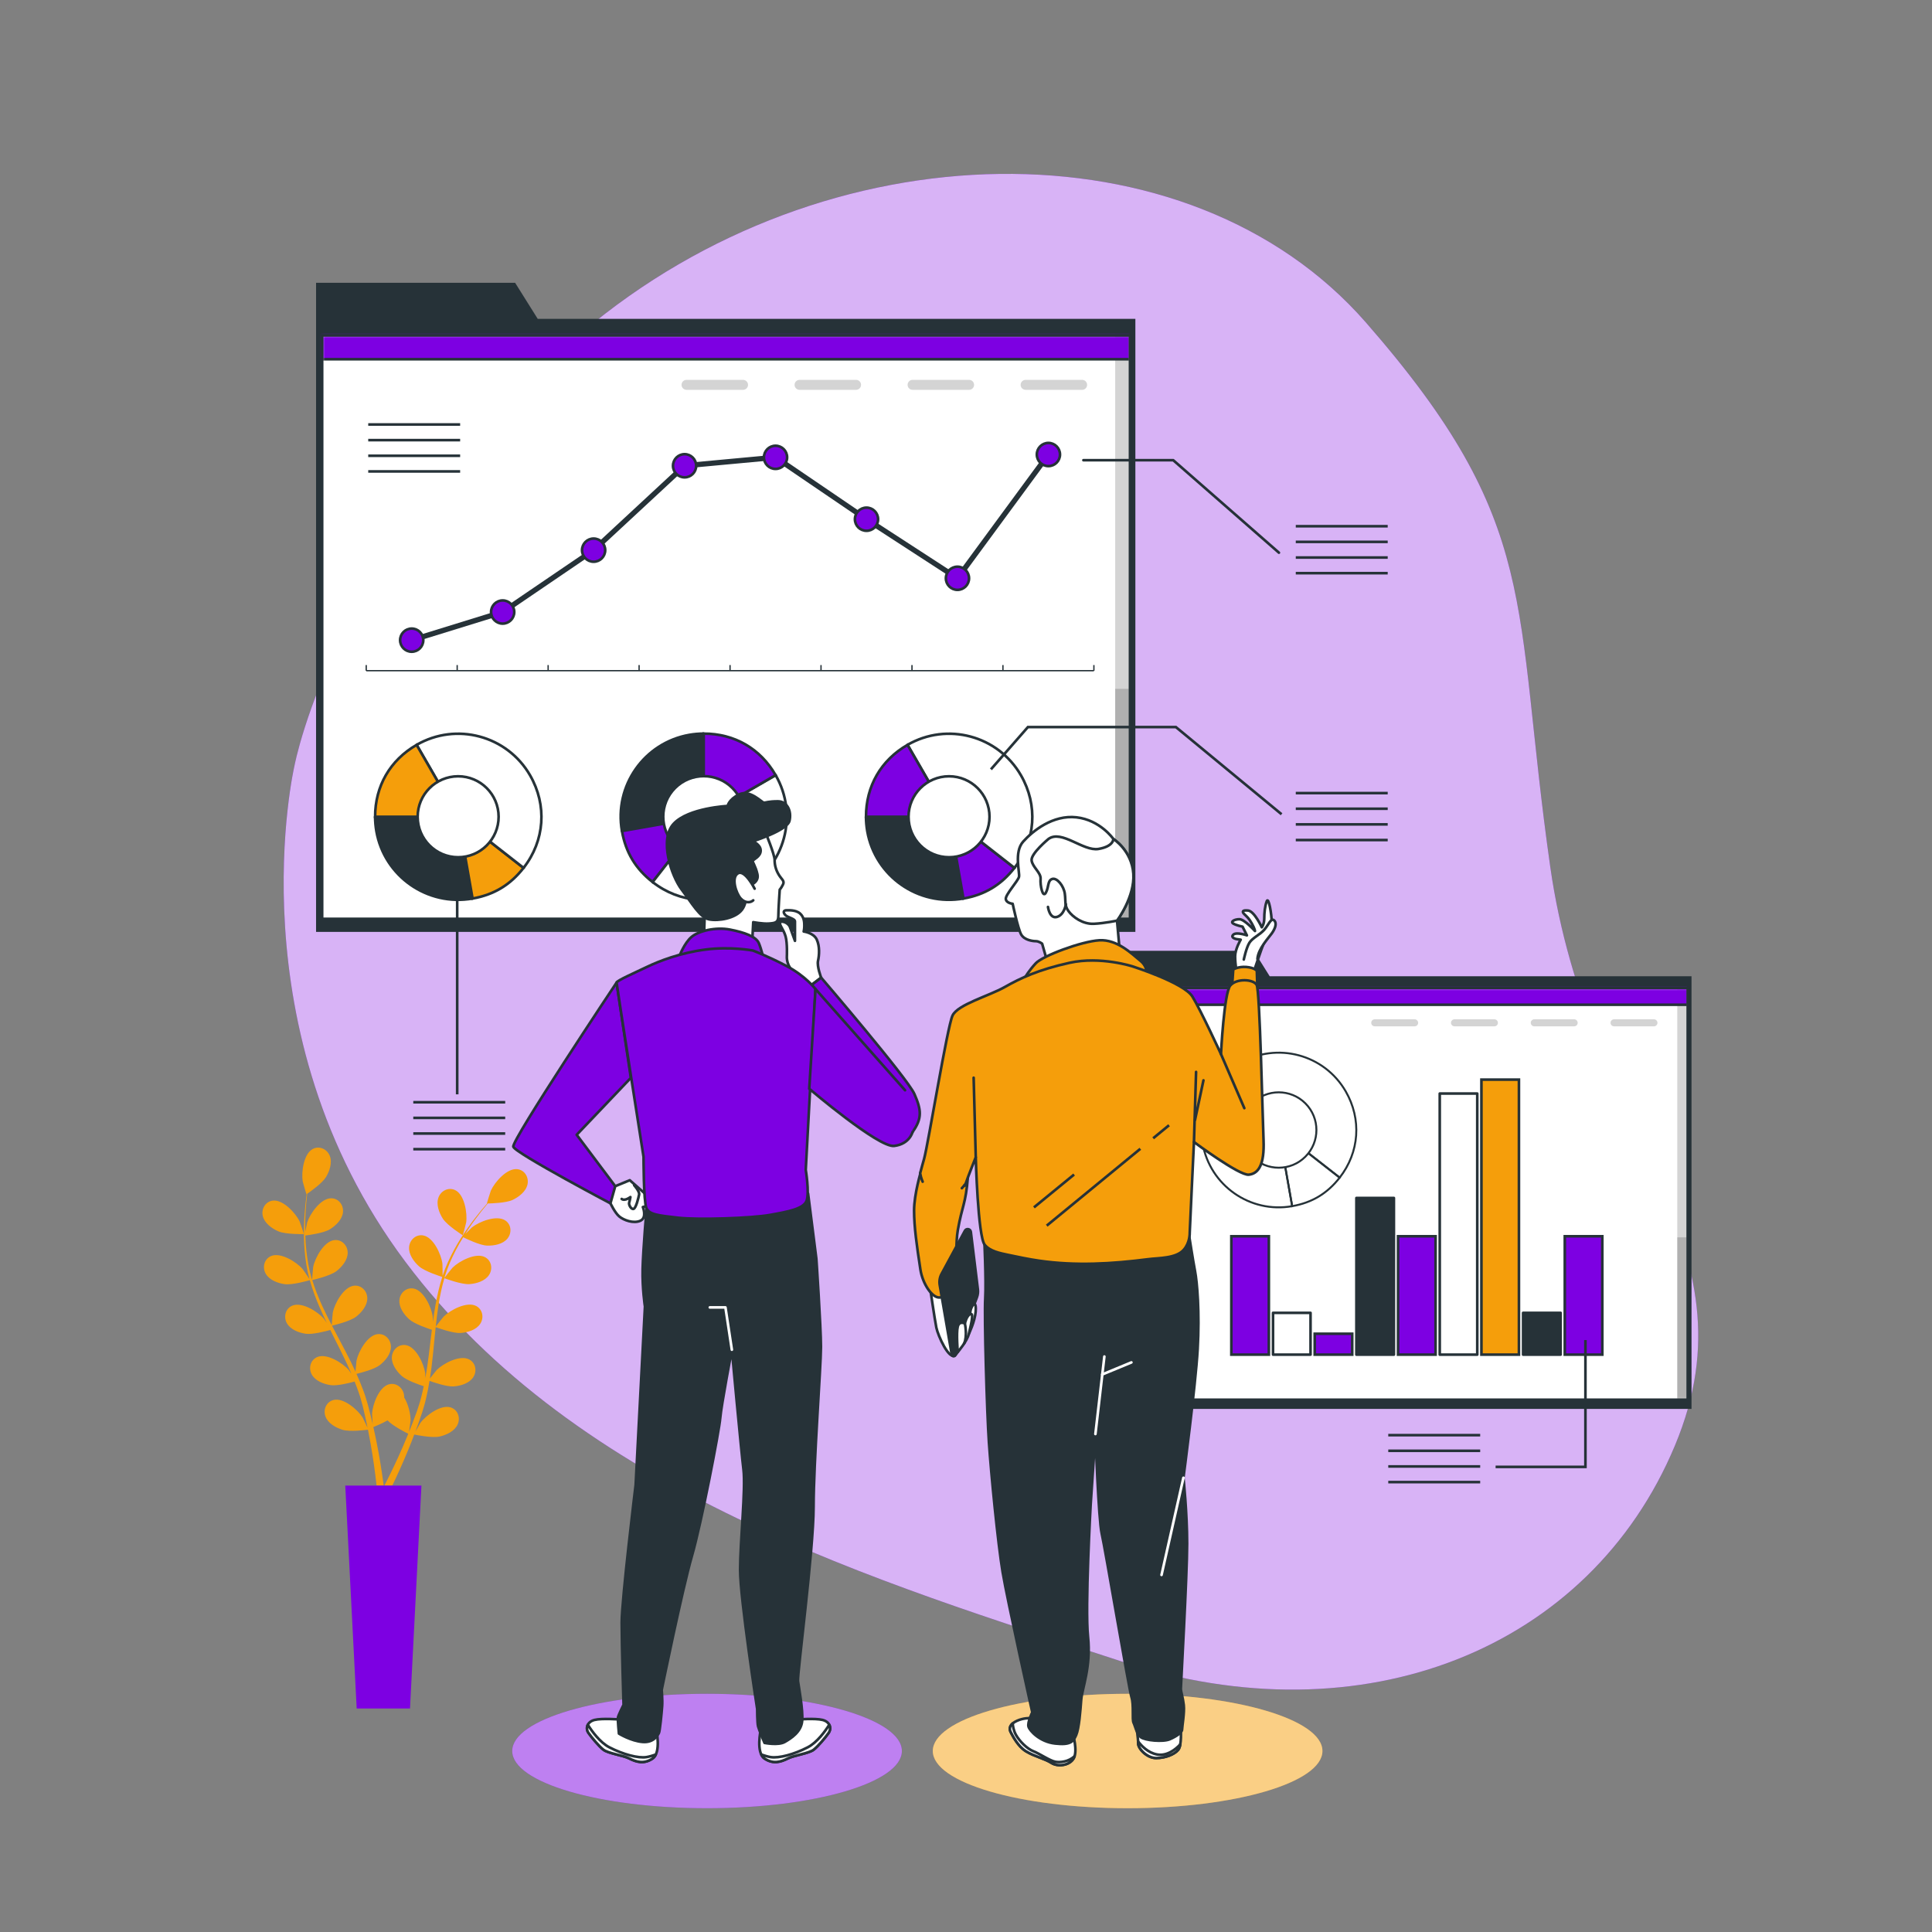 <svg xmlns="http://www.w3.org/2000/svg" width="734" height="734" viewBox="0 0 734 734" fill="none"><rect x="0" y="0" width="734" height="734" fill="#808080" stroke="none"/><path d="M111.885 290.886C111.885 290.886 88.324 391.564 153.951 479.283C219.578 567.002 333.976 601.09 425.927 631.149C517.878 661.209 604.009 626.503 636.315 549.227C668.621 471.952 603.366 430.324 588.975 329.391C574.586 228.459 586.071 199.393 518.951 122.544C451.831 45.696 314.095 47.527 220.971 126.429C127.848 205.331 111.885 290.886 111.885 290.886Z" fill="#7D00E2"></path><path opacity="0.7" d="M111.885 290.886C111.885 290.886 88.324 391.564 153.951 479.283C219.578 567.002 333.976 601.09 425.927 631.149C517.878 661.209 604.009 626.503 636.315 549.227C668.621 471.952 603.366 430.324 588.975 329.391C574.586 228.459 586.071 199.393 518.951 122.544C451.831 45.696 314.095 47.527 220.971 126.429C127.848 205.331 111.885 290.886 111.885 290.886Z" fill="white"></path><path d="M482.379 370.888L476.318 361.219H422.941V370.888V374.369V535.272H642.636V370.888H482.379Z" fill="#263238"></path><path d="M641.189 375.324H424.574V531.769H641.189V375.324Z" fill="white"></path><mask id="mask0_195_1104" style="mask-type:luminance" maskUnits="userSpaceOnUse" x="424" y="375" width="218" height="157"><path d="M641.189 375.324H424.574V531.769H641.189V375.324Z" fill="white"></path></mask><g mask="url(#mask0_195_1104)"><path opacity="0.17" d="M642.247 373.982H637.219V532.952H642.247V373.982Z" fill="black"></path></g><mask id="mask1_195_1104" style="mask-type:luminance" maskUnits="userSpaceOnUse" x="424" y="375" width="218" height="157"><path d="M641.189 375.324H424.574V531.769H641.189V375.324Z" fill="white"></path></mask><g mask="url(#mask1_195_1104)"><path opacity="0.17" d="M642.247 470.098H637.219V531.661H642.247V470.098Z" fill="black"></path></g><mask id="mask2_195_1104" style="mask-type:luminance" maskUnits="userSpaceOnUse" x="424" y="375" width="218" height="157"><path d="M641.189 375.324H424.574V531.769H641.189V375.324Z" fill="white"></path></mask><g mask="url(#mask2_195_1104)"><path d="M641.476 373.209H423.715V381.719H641.476V373.209Z" fill="#7D00E2" stroke="#263238" stroke-miterlimit="10"></path></g><path d="M641.189 375.324H424.574V531.769H641.189V375.324Z" stroke="#263238" stroke-miterlimit="10" stroke-linecap="round" stroke-linejoin="round"></path><g opacity="0.17"><path d="M537.437 389.923H522.283C521.544 389.923 520.945 389.324 520.945 388.585C520.945 387.847 521.544 387.248 522.283 387.248H537.437C538.175 387.248 538.774 387.847 538.774 388.585C538.774 389.324 538.175 389.923 537.437 389.923Z" fill="black"></path><path d="M567.745 389.923H552.591C551.853 389.923 551.254 389.324 551.254 388.585C551.254 387.847 551.853 387.248 552.591 387.248H567.745C568.484 387.248 569.083 387.847 569.083 388.585C569.083 389.324 568.484 389.923 567.745 389.923Z" fill="black"></path><path d="M598.054 389.923H582.9C582.161 389.923 581.562 389.324 581.562 388.585C581.562 387.847 582.161 387.248 582.9 387.248H598.054C598.792 387.248 599.391 387.847 599.391 388.585C599.391 389.324 598.792 389.923 598.054 389.923Z" fill="black"></path><path d="M628.363 389.923H613.208C612.47 389.923 611.871 389.324 611.871 388.585C611.871 387.847 612.47 387.248 613.208 387.248H628.363C629.101 387.248 629.7 387.847 629.7 388.585C629.7 389.324 629.101 389.923 628.363 389.923Z" fill="black"></path></g><path d="M608.744 469.68H594.492V514.646H608.744V469.68Z" fill="#7D00E2" stroke="#263238" stroke-miterlimit="10"></path><path d="M592.908 498.775H578.656V514.646H592.908V498.775Z" fill="#263238" stroke="#263238" stroke-miterlimit="10" stroke-linecap="round" stroke-linejoin="round"></path><path d="M577.072 410.166H562.82V514.647H577.072V410.166Z" fill="#F59E0B" stroke="#263238" stroke-miterlimit="10"></path><path d="M561.236 415.455H546.984V514.646H561.236V415.455Z" fill="white" stroke="#263238" stroke-miterlimit="10" stroke-linecap="round" stroke-linejoin="round"></path><path d="M545.4 469.68H531.148V514.646H545.4V469.68Z" fill="#7D00E2" stroke="#263238" stroke-miterlimit="10"></path><path d="M529.568 455.133H515.316V514.647H529.568V455.133Z" fill="#263238" stroke="#263238" stroke-miterlimit="10" stroke-linecap="round" stroke-linejoin="round"></path><path d="M513.732 506.712H499.48V514.646H513.732V506.712Z" fill="#7D00E2" stroke="#263238" stroke-miterlimit="10"></path><path d="M497.896 498.775H483.645V514.646H497.896V498.775Z" fill="white" stroke="#263238" stroke-miterlimit="10" stroke-linecap="round" stroke-linejoin="round"></path><path d="M482.06 469.681H467.809V514.647H482.06V469.681Z" fill="#7D00E2" stroke="#263238" stroke-miterlimit="10"></path><path d="M485.815 429.313L490.916 458.245C474.939 461.062 459.702 450.394 456.884 434.415C456.593 432.769 456.438 430.984 456.438 429.313H485.815Z" stroke="#263238" stroke-width="0.75" stroke-miterlimit="10" stroke-linecap="round" stroke-linejoin="round"></path><path d="M485.816 429.313L508.967 447.399C504.252 453.434 498.46 456.913 490.919 458.243L485.816 429.313Z" stroke="#263238" stroke-width="0.75" stroke-miterlimit="10"></path><path d="M485.814 429.313L471.125 403.871C485.177 395.759 503.144 400.573 511.256 414.624C517.364 425.204 516.486 437.772 508.964 447.399L485.814 429.313Z" stroke="#263238" stroke-width="0.75" stroke-miterlimit="10" stroke-linecap="round" stroke-linejoin="round"></path><path d="M495.935 439.442C501.528 433.849 501.528 424.78 495.935 419.186C490.341 413.593 481.272 413.593 475.679 419.186C470.085 424.78 470.085 433.849 475.679 439.442C481.272 445.036 490.341 445.036 495.935 439.442Z" fill="white" stroke="#263238" stroke-width="0.75" stroke-miterlimit="10" stroke-linecap="round" stroke-linejoin="round"></path><path d="M527.426 545.24H562.349" stroke="#263238" stroke-miterlimit="10"></path><path d="M527.426 551.185H562.349" stroke="#263238" stroke-miterlimit="10"></path><path d="M527.426 557.128H562.349" stroke="#263238" stroke-miterlimit="10"></path><path d="M527.426 563.073H562.349" stroke="#263238" stroke-miterlimit="10"></path><path d="M602.333 509.112V557.296H568.203" stroke="#263238" stroke-miterlimit="10"></path><path d="M204.291 121.138L195.704 107.438H120.078V121.138V126.069V354.041H431.347V121.138H204.291Z" fill="#263238"></path><path d="M429.295 127.423H122.391V349.076H429.295V127.423Z" fill="white"></path><mask id="mask3_195_1104" style="mask-type:luminance" maskUnits="userSpaceOnUse" x="122" y="127" width="308" height="223"><path d="M429.295 127.423H122.391V349.076H429.295V127.423Z" fill="white"></path></mask><g mask="url(#mask3_195_1104)"><path opacity="0.17" d="M430.8 125.521H423.676V350.754H430.8V125.521Z" fill="black"></path></g><mask id="mask4_195_1104" style="mask-type:luminance" maskUnits="userSpaceOnUse" x="122" y="127" width="308" height="223"><path d="M429.295 127.423H122.391V349.076H429.295V127.423Z" fill="white"></path></mask><g mask="url(#mask4_195_1104)"><path opacity="0.17" d="M430.8 261.702H423.676V348.926H430.8V261.702Z" fill="black"></path></g><mask id="mask5_195_1104" style="mask-type:luminance" maskUnits="userSpaceOnUse" x="122" y="127" width="308" height="223"><path d="M429.295 127.423H122.391V349.076H429.295V127.423Z" fill="white"></path></mask><g mask="url(#mask5_195_1104)"><path d="M429.701 124.426H121.172V136.482H429.701V124.426Z" fill="#7D00E2" stroke="#263238" stroke-miterlimit="10"></path></g><path d="M429.295 127.423H122.391V349.076H429.295V127.423Z" stroke="#263238" stroke-miterlimit="10" stroke-linecap="round" stroke-linejoin="round"></path><g opacity="0.17"><path d="M282.294 148.105H260.823C259.777 148.105 258.93 147.256 258.93 146.21C258.93 145.163 259.778 144.314 260.823 144.314H282.294C283.341 144.314 284.19 145.163 284.19 146.21C284.19 147.256 283.341 148.105 282.294 148.105Z" fill="black"></path><path d="M325.236 148.105H303.765C302.718 148.105 301.871 147.256 301.871 146.21C301.871 145.163 302.72 144.314 303.765 144.314H325.236C326.282 144.314 327.129 145.163 327.129 146.21C327.129 147.256 326.282 148.105 325.236 148.105Z" fill="black"></path><path d="M368.177 148.105H346.706C345.66 148.105 344.812 147.256 344.812 146.21C344.812 145.163 345.661 144.314 346.706 144.314H368.177C369.224 144.314 370.072 145.163 370.072 146.21C370.071 147.256 369.222 148.105 368.177 148.105Z" fill="black"></path><path d="M411.119 148.105H389.649C388.602 148.105 387.754 147.256 387.754 146.21C387.754 145.163 388.602 144.314 389.649 144.314H411.12C412.167 144.314 413.014 145.163 413.014 146.21C413.014 147.256 412.165 148.105 411.119 148.105Z" fill="black"></path></g><path d="M139.133 254.803H415.588" stroke="#263238" stroke-width="0.5" stroke-miterlimit="10"></path><path d="M139.133 254.802V252.665" stroke="#263238" stroke-width="0.5" stroke-miterlimit="10"></path><path d="M173.691 254.802V252.665" stroke="#263238" stroke-width="0.5" stroke-miterlimit="10"></path><path d="M208.246 254.802V252.665" stroke="#263238" stroke-width="0.5" stroke-miterlimit="10"></path><path d="M242.805 254.802V252.665" stroke="#263238" stroke-width="0.5" stroke-miterlimit="10"></path><path d="M277.359 254.802V252.665" stroke="#263238" stroke-width="0.5" stroke-miterlimit="10"></path><path d="M311.918 254.802V252.665" stroke="#263238" stroke-width="0.5" stroke-miterlimit="10"></path><path d="M346.477 254.802V252.665" stroke="#263238" stroke-width="0.5" stroke-miterlimit="10"></path><path d="M381.031 254.802V252.665" stroke="#263238" stroke-width="0.5" stroke-miterlimit="10"></path><path d="M415.59 254.802V252.665" stroke="#263238" stroke-width="0.5" stroke-miterlimit="10"></path><path d="M190.967 232.521L156.41 243.206" stroke="#263238" stroke-width="2" stroke-miterlimit="10" stroke-linecap="round"></path><path d="M225.525 209.011L190.969 232.521" stroke="#263238" stroke-width="2" stroke-miterlimit="10" stroke-linecap="round"></path><path d="M260.08 176.952L225.523 209.01" stroke="#263238" stroke-width="2" stroke-miterlimit="10" stroke-linecap="round"></path><path d="M294.64 173.746L260.082 176.952" stroke="#263238" stroke-width="2" stroke-miterlimit="10" stroke-linecap="round"></path><path d="M329.193 197.256L294.637 173.746" stroke="#263238" stroke-width="2" stroke-miterlimit="10" stroke-linecap="round"></path><path d="M363.752 219.698L329.195 197.257" stroke="#263238" stroke-width="2" stroke-miterlimit="10" stroke-linecap="round"></path><path d="M398.307 172.678L363.75 219.698" stroke="#263238" stroke-width="2" stroke-miterlimit="10" stroke-linecap="round"></path><path d="M156.412 238.803C158.844 238.803 160.816 240.774 160.816 243.207C160.816 245.639 158.844 247.611 156.412 247.611C153.979 247.611 152.008 245.639 152.008 243.207C152.008 240.774 153.979 238.803 156.412 238.803Z" fill="#7D00E2" stroke="#263238" stroke-miterlimit="10"></path><path d="M190.97 228.117C193.403 228.117 195.374 230.089 195.374 232.521C195.374 234.954 193.403 236.925 190.97 236.925C188.538 236.925 186.566 234.954 186.566 232.521C186.566 230.089 188.538 228.117 190.97 228.117Z" fill="#7D00E2" stroke="#263238" stroke-miterlimit="10"></path><path d="M225.525 204.607C227.958 204.607 229.929 206.579 229.929 209.011C229.929 211.444 227.958 213.415 225.525 213.415C223.093 213.415 221.121 211.444 221.121 209.011C221.121 206.579 223.093 204.607 225.525 204.607Z" fill="#7D00E2" stroke="#263238" stroke-miterlimit="10"></path><path d="M260.084 172.549C262.516 172.549 264.488 174.52 264.488 176.953C264.488 179.385 262.516 181.357 260.084 181.357C257.651 181.357 255.68 179.385 255.68 176.953C255.68 174.52 257.653 172.549 260.084 172.549Z" fill="#7D00E2" stroke="#263238" stroke-miterlimit="10"></path><path d="M294.638 169.344C297.071 169.344 299.042 171.315 299.042 173.748C299.042 176.18 297.071 178.152 294.638 178.152C292.206 178.152 290.234 176.18 290.234 173.748C290.234 171.317 292.206 169.344 294.638 169.344Z" fill="#7D00E2" stroke="#263238" stroke-miterlimit="10"></path><path d="M329.197 192.854C331.629 192.854 333.601 194.825 333.601 197.258C333.601 199.69 331.629 201.662 329.197 201.662C326.764 201.662 324.793 199.69 324.793 197.258C324.793 194.825 326.764 192.854 329.197 192.854Z" fill="#7D00E2" stroke="#263238" stroke-miterlimit="10"></path><path d="M363.756 215.295C366.188 215.295 368.16 217.266 368.16 219.699C368.16 222.131 366.188 224.103 363.756 224.103C361.323 224.103 359.352 222.131 359.352 219.699C359.352 217.266 361.323 215.295 363.756 215.295Z" fill="#7D00E2" stroke="#263238" stroke-miterlimit="10"></path><path d="M398.31 168.274C400.743 168.274 402.714 170.246 402.714 172.678C402.714 175.111 400.743 177.082 398.31 177.082C395.878 177.082 393.906 175.111 393.906 172.678C393.906 170.246 395.878 168.274 398.31 168.274Z" fill="#7D00E2" stroke="#263238" stroke-miterlimit="10"></path><path d="M267.356 310.252L236.293 315.73C233.268 298.574 244.724 282.215 261.879 279.19C263.646 278.878 265.562 278.711 267.356 278.711V310.252Z" fill="#263238" stroke="#263238" stroke-miterlimit="10" stroke-linecap="round" stroke-linejoin="round"></path><path d="M267.356 310.252L247.937 335.107C241.457 330.045 237.721 323.827 236.293 315.729L267.356 310.252Z" fill="#7D00E2" stroke="#263238" stroke-miterlimit="10"></path><path d="M267.356 310.252L294.673 294.481C303.382 309.568 298.214 328.858 283.127 337.569C271.768 344.128 258.274 343.184 247.938 335.108L267.356 310.252Z" fill="white" stroke="#263238" stroke-miterlimit="10" stroke-linecap="round" stroke-linejoin="round"></path><path d="M267.355 310.252V278.711C279.01 278.711 288.844 284.389 294.672 294.482L267.355 310.252Z" fill="#7D00E2" stroke="#263238" stroke-miterlimit="10"></path><path d="M278.225 321.126C284.23 315.121 284.23 305.383 278.225 299.378C272.219 293.372 262.482 293.372 256.476 299.378C250.47 305.383 250.47 315.121 256.476 321.126C262.482 327.132 272.219 327.132 278.225 321.126Z" fill="white" stroke="#263238" stroke-miterlimit="10" stroke-linecap="round" stroke-linejoin="round"></path><path d="M174.053 310.305L179.53 341.368C162.375 344.393 146.016 332.938 142.99 315.782C142.679 314.014 142.512 312.099 142.512 310.305H174.053Z" fill="#263238" stroke="#263238" stroke-miterlimit="10" stroke-linecap="round" stroke-linejoin="round"></path><path d="M174.055 310.305L198.909 329.723C193.848 336.203 187.628 339.939 179.532 341.368L174.055 310.305Z" fill="#F59E0B" stroke="#263238" stroke-miterlimit="10"></path><path d="M174.052 310.305L158.281 282.989C173.368 274.279 192.657 279.448 201.369 294.534C207.928 305.894 206.984 319.388 198.908 329.724L174.052 310.305Z" fill="white" stroke="#263238" stroke-miterlimit="10" stroke-linecap="round" stroke-linejoin="round"></path><path d="M174.053 310.305H142.512C142.512 298.65 148.19 288.816 158.282 282.988L174.053 310.305Z" fill="#F59E0B" stroke="#263238" stroke-miterlimit="10"></path><path d="M174.055 325.683C182.548 325.683 189.433 318.798 189.433 310.305C189.433 301.811 182.548 294.926 174.055 294.926C165.561 294.926 158.676 301.811 158.676 310.305C158.676 318.798 165.561 325.683 174.055 325.683Z" fill="white" stroke="#263238" stroke-miterlimit="10" stroke-linecap="round" stroke-linejoin="round"></path><path d="M360.549 310.305L366.026 341.368C348.871 344.393 332.512 332.938 329.486 315.782C329.175 314.014 329.008 312.099 329.008 310.305H360.549Z" fill="#263238" stroke="#263238" stroke-miterlimit="10" stroke-linecap="round" stroke-linejoin="round"></path><path d="M360.551 310.305L385.405 329.723C380.344 336.203 374.125 339.939 366.028 341.368L360.551 310.305Z" fill="#7D00E2" stroke="#263238" stroke-miterlimit="10"></path><path d="M360.548 310.305L344.777 282.989C359.864 274.279 379.153 279.448 387.865 294.534C394.424 305.894 393.48 319.388 385.404 329.724L360.548 310.305Z" fill="white" stroke="#263238" stroke-miterlimit="10" stroke-linecap="round" stroke-linejoin="round"></path><path d="M360.549 310.305H329.008C329.008 298.65 334.686 288.816 344.779 282.988L360.549 310.305Z" fill="#7D00E2" stroke="#263238" stroke-miterlimit="10"></path><path d="M360.551 325.683C369.044 325.683 375.929 318.798 375.929 310.305C375.929 301.811 369.044 294.926 360.551 294.926C352.057 294.926 345.172 301.811 345.172 310.305C345.172 318.798 352.057 325.683 360.551 325.683Z" fill="white" stroke="#263238" stroke-miterlimit="10" stroke-linecap="round" stroke-linejoin="round"></path><path d="M139.895 161.268H174.818" stroke="#263238" stroke-miterlimit="10"></path><path d="M139.895 167.213H174.818" stroke="#263238" stroke-miterlimit="10"></path><path d="M139.895 173.157H174.818" stroke="#263238" stroke-miterlimit="10"></path><path d="M139.895 179.101H174.818" stroke="#263238" stroke-miterlimit="10"></path><path d="M411.602 174.838H445.731L485.885 209.972" stroke="#263238" stroke-miterlimit="10" stroke-linecap="round" stroke-linejoin="round"></path><path d="M492.289 199.923H527.214" stroke="#263238" stroke-miterlimit="10"></path><path d="M492.289 205.867H527.214" stroke="#263238" stroke-miterlimit="10"></path><path d="M492.289 211.812H527.214" stroke="#263238" stroke-miterlimit="10"></path><path d="M492.289 217.756H527.214" stroke="#263238" stroke-miterlimit="10"></path><path d="M492.289 301.309H527.214" stroke="#263238" stroke-miterlimit="10"></path><path d="M492.289 307.254H527.214" stroke="#263238" stroke-miterlimit="10"></path><path d="M492.289 313.198H527.214" stroke="#263238" stroke-miterlimit="10"></path><path d="M492.289 319.144H527.214" stroke="#263238" stroke-miterlimit="10"></path><path d="M157.012 418.758H191.935" stroke="#263238" stroke-miterlimit="10"></path><path d="M157.012 424.702H191.935" stroke="#263238" stroke-miterlimit="10"></path><path d="M157.012 430.646H191.935" stroke="#263238" stroke-miterlimit="10"></path><path d="M157.012 436.591H191.935" stroke="#263238" stroke-miterlimit="10"></path><path d="M376.469 292.287L390.522 276.226H446.736L486.889 309.351" stroke="#263238" stroke-miterlimit="10"></path><path d="M173.695 340.469V415.757" stroke="#263238" stroke-miterlimit="10"></path><path d="M105.686 467.781C108.521 469.02 115.454 468.863 115.458 468.863C115.53 468.862 113.968 464.326 113.838 464.05C112.315 460.867 107.506 455.613 103.591 456.142C100.771 456.523 99.203 459.345 99.84 462C100.491 464.712 103.272 466.726 105.686 467.781Z" fill="#F59E0B"></path><path fill-rule="evenodd" clip-rule="evenodd" d="M186.476 452.363C187.911 449.14 192.577 443.759 196.504 444.181C199.333 444.487 200.977 447.266 200.418 449.943C199.841 452.671 197.114 454.76 194.73 455.88C192.285 457.028 186.697 457.197 185.309 457.222C184.555 458.113 183.759 459.076 182.902 460.158C181.412 462.073 179.746 464.25 178.093 466.739C177.806 467.168 177.517 467.627 177.227 468.087C177.07 468.336 176.913 468.585 176.755 468.831C177.754 467.807 179.144 466.423 179.294 466.304C182.052 464.107 188.673 461.48 191.964 463.665C194.333 465.238 194.512 468.462 192.78 470.573C191.011 472.728 187.629 473.326 184.997 473.22C182.25 473.11 177.097 470.607 175.976 470.048C175.008 471.611 174.051 473.242 173.153 474.999C171.601 478.022 170.105 481.322 169.02 484.87C168.989 484.972 168.964 485.078 168.939 485.183C168.916 485.282 168.892 485.382 168.863 485.478C169.27 484.888 171.73 481.806 171.927 481.611C174.427 479.123 180.719 475.785 184.23 477.596C186.76 478.9 187.291 482.084 185.801 484.372C184.28 486.709 180.983 487.674 178.355 487.859C175.327 488.07 169.063 485.707 168.828 485.617C167.855 488.954 167.109 492.452 166.551 496.049C166.143 498.654 165.838 501.312 165.556 503.979C166.102 503.221 168.391 500.36 168.579 500.172C171.079 497.684 177.372 494.347 180.882 496.157C183.411 497.461 183.943 500.645 182.453 502.934C180.932 505.271 177.635 506.237 175.007 506.42C172.05 506.627 166.038 504.39 165.533 504.199C165.503 504.477 165.474 504.755 165.444 505.033C165.345 505.966 165.246 506.899 165.155 507.835C165.104 508.364 165.052 508.892 165.001 509.421C164.667 512.862 164.333 516.305 163.912 519.7C163.763 520.907 163.576 522.093 163.389 523.279C163.365 523.427 163.342 523.575 163.319 523.722C164.173 522.614 165.766 520.628 165.922 520.472C168.423 517.984 174.716 514.647 178.226 516.457C180.756 517.761 181.287 520.945 179.797 523.233C178.275 525.57 174.979 526.535 172.351 526.72C169.712 526.906 164.615 525.133 163.188 524.613C162.821 526.83 162.409 529.022 161.901 531.159C161.816 531.481 161.739 531.809 161.662 532.135C161.519 532.735 161.378 533.333 161.196 533.894L161.066 534.329C160.848 535.062 160.631 535.789 160.415 536.508C160.356 536.682 160.298 536.855 160.24 537.027C159.71 538.598 159.211 540.079 158.673 541.547C158.47 542.109 158.267 542.648 158.064 543.187C157.969 543.438 157.875 543.689 157.78 543.942C158.477 542.689 159.615 540.723 159.738 540.556C161.832 537.718 167.548 533.465 171.291 534.723C173.99 535.629 174.997 538.697 173.871 541.184C172.72 543.724 169.608 545.177 167.039 545.758C164.207 546.398 158.126 545.164 157.384 545.008C156.644 546.959 155.907 548.851 155.183 550.608C152.906 556.175 150.8 560.724 149.28 563.891C149.223 564.011 149.17 564.121 149.116 564.232C149.089 564.287 149.062 564.342 149.035 564.399H143.059C143.003 563.884 142.943 563.336 142.872 562.724C142.473 559.277 141.836 554.352 140.801 548.487C140.508 546.795 140.167 545.007 139.798 543.172C139.032 543.274 132.89 544.049 130.117 543.201C127.596 542.43 124.602 540.749 123.645 538.131C122.707 535.566 123.941 532.583 126.698 531.88C130.525 530.905 135.908 535.572 137.784 538.558C137.905 538.749 139.07 541.168 139.64 542.416C139.597 542.208 139.555 542.001 139.513 541.793C139.329 540.893 139.144 539.991 138.937 539.057C138.638 537.659 138.288 536.203 137.942 534.768C137.878 534.502 137.814 534.237 137.751 533.973C137.657 533.638 137.563 533.303 137.469 532.966C137.319 532.429 137.168 531.889 137.017 531.345C136.87 530.773 136.683 530.23 136.494 529.684C136.387 529.373 136.279 529.061 136.178 528.741C135.759 527.514 135.268 526.272 134.778 525.029L134.716 524.873C133.052 525.334 128.143 526.605 125.618 526.237C123.01 525.858 119.796 524.648 118.452 522.206C117.137 519.813 117.905 516.677 120.524 515.564C124.16 514.02 130.186 517.818 132.494 520.485C132.57 520.572 132.999 521.185 133.501 521.919C133.462 521.83 133.424 521.74 133.386 521.651C132.888 520.491 132.391 519.332 131.846 518.175C130.379 515.05 128.801 511.913 127.217 508.766C127.008 508.35 126.799 507.933 126.589 507.517C126.388 507.115 126.19 506.712 125.992 506.309C125.823 505.966 125.655 505.623 125.484 505.281C124.085 505.677 118.78 507.1 116.134 506.715C113.527 506.335 110.312 505.127 108.969 502.683C107.654 500.29 108.421 497.154 111.04 496.041C114.675 494.497 120.703 498.295 123.01 500.962C123.094 501.058 123.605 501.793 124.169 502.62C123.222 500.669 122.303 498.709 121.453 496.739C119.961 493.293 118.677 489.819 117.701 486.356C117.209 486.501 111.021 488.295 108.081 487.866C105.474 487.487 102.259 486.278 100.916 483.835C99.6 481.442 100.368 478.307 102.987 477.194C106.622 475.649 112.649 479.447 114.957 482.115C115.12 482.304 116.949 484.976 117.57 485.952C117.564 485.931 117.557 485.911 117.55 485.89C117.543 485.87 117.536 485.849 117.53 485.829C116.538 482.182 116.042 478.58 115.736 475.14C115.428 471.709 115.428 468.452 115.506 465.456C115.576 462.457 115.825 459.717 116.065 457.297C116.206 455.987 116.359 454.791 116.513 453.676C116.5 453.685 116.444 453.723 116.444 453.723C116.384 453.763 115.058 449.152 115.008 448.851C114.428 445.372 115.352 438.309 118.86 436.495C121.388 435.188 124.292 436.599 125.295 439.139C126.318 441.731 125.196 444.979 123.825 447.228C122.42 449.532 117.852 452.757 116.708 453.543C116.572 454.703 116.438 455.945 116.321 457.32C116.133 459.741 115.945 462.476 115.939 465.463C115.937 466.002 115.949 466.568 115.961 467.136C115.967 467.407 115.973 467.677 115.977 467.945C116.246 466.542 116.642 464.62 116.701 464.438C117.789 461.084 121.862 455.24 125.813 455.247C128.658 455.252 130.585 457.843 130.305 460.558C130.019 463.331 127.527 465.695 125.274 467.06C122.922 468.484 117.244 469.24 115.999 469.391C116.055 471.229 116.156 473.117 116.377 475.078C116.748 478.455 117.322 482.034 118.374 485.591C118.404 485.691 118.441 485.791 118.478 485.892C118.513 485.989 118.549 486.087 118.579 486.184C118.592 485.467 118.944 481.541 119 481.269C119.713 477.815 123.121 471.56 127.047 471.132C129.876 470.826 132.077 473.188 132.096 475.918C132.116 478.706 129.9 481.331 127.809 482.934C125.407 484.778 118.901 486.258 118.629 486.32L118.627 486.32C119.655 489.64 120.963 492.969 122.482 496.276C123.58 498.675 124.791 501.059 126.027 503.44C126.065 502.508 126.396 498.859 126.448 498.599C127.162 495.144 130.569 488.889 134.496 488.462C137.325 488.155 139.525 490.517 139.545 493.248C139.565 496.036 137.348 498.66 135.258 500.263C132.906 502.068 126.657 503.518 126.13 503.638C126.283 503.933 126.437 504.229 126.59 504.524C126.997 505.31 127.405 506.095 127.821 506.88C128.075 507.359 128.329 507.839 128.584 508.319C130.198 511.362 131.814 514.407 133.329 517.461C133.878 518.567 134.384 519.676 134.89 520.786C134.944 520.905 134.998 521.024 135.052 521.143C135.152 519.747 135.386 517.211 135.43 516.996C136.143 513.541 139.55 507.286 143.477 506.859C146.306 506.552 148.507 508.914 148.526 511.645C148.546 514.433 146.33 517.057 144.239 518.66C142.14 520.272 136.912 521.605 135.434 521.959C136.352 524.01 137.218 526.065 137.972 528.129C138.081 528.449 138.199 528.77 138.316 529.089C138.527 529.664 138.737 530.235 138.894 530.799L139.045 531.299C139.26 532.009 139.472 532.713 139.684 533.411C139.728 533.578 139.772 533.745 139.816 533.91C140.244 535.525 140.646 537.043 141.01 538.574C141.149 539.145 141.274 539.696 141.4 540.248C141.461 540.519 141.523 540.791 141.586 541.065C141.478 539.635 141.341 537.367 141.352 537.16C141.532 533.637 143.953 526.937 147.77 525.921C150.521 525.189 153.053 527.191 153.486 529.886C153.54 530.228 153.561 530.573 153.551 530.92C155.207 533.597 156.039 537.407 155.985 539.75C155.979 539.976 155.618 542.636 155.403 543.991C155.448 543.88 155.492 543.77 155.537 543.66C155.915 542.723 156.293 541.786 156.67 540.802C157.187 539.487 157.692 538.094 158.189 536.722C158.288 536.45 158.386 536.178 158.485 535.908C158.66 535.364 158.837 534.817 159.014 534.266C159.117 533.949 159.22 533.63 159.323 533.311C159.519 532.746 159.664 532.184 159.81 531.618C159.891 531.305 159.971 530.991 160.061 530.676C160.377 529.464 160.645 528.202 160.913 526.94C160.934 526.841 160.955 526.742 160.976 526.643C159.332 526.11 154.537 524.462 152.635 522.762C150.67 521.008 148.655 518.226 148.882 515.447C149.104 512.725 151.475 510.534 154.273 511.05C158.157 511.768 161.089 518.26 161.542 521.758C161.557 521.871 161.576 522.62 161.591 523.509C161.617 523.367 161.642 523.225 161.668 523.083C161.884 521.888 162.099 520.693 162.276 519.474C162.767 516.117 163.175 512.692 163.584 509.255C163.646 508.731 163.708 508.208 163.771 507.684C163.826 507.222 163.885 506.761 163.944 506.299C163.991 505.936 164.038 505.573 164.082 505.209C162.698 504.767 157.486 503.028 155.493 501.247C153.527 499.493 151.513 496.711 151.741 493.932C151.964 491.21 154.335 489.019 157.133 489.535C161.017 490.253 163.949 496.745 164.402 500.243C164.418 500.368 164.439 501.262 164.454 502.263C164.741 500.112 165.055 497.972 165.433 495.859C166.089 492.162 166.934 488.556 168.031 485.128C167.541 484.977 161.39 483.06 159.175 481.081C157.21 479.327 155.195 476.545 155.422 473.766C155.646 471.044 158.016 468.853 160.814 469.369C164.699 470.089 167.63 476.58 168.084 480.078C168.116 480.327 168.168 483.563 168.147 484.72C168.154 484.7 168.16 484.678 168.165 484.656C168.171 484.636 168.176 484.615 168.182 484.595C169.365 481.008 170.939 477.728 172.582 474.691C174.216 471.659 176.014 468.942 177.732 466.486C179.445 464.024 181.164 461.877 182.699 459.99C183.539 458.974 184.327 458.061 185.07 457.217C185.054 457.217 184.986 457.219 184.986 457.219C184.913 457.219 186.353 452.641 186.476 452.363ZM146.895 562.709C148.464 559.615 150.648 555.155 153.022 549.692C153.709 548.119 154.412 546.439 155.117 544.706C154.446 544.38 149.266 541.817 147.244 539.628C144.925 540.924 142.304 541.984 141.843 542.167C142.303 544.202 142.732 546.188 143.097 548.053C144.27 553.953 145.023 558.909 145.502 562.388C145.604 563.131 145.691 563.791 145.767 564.394H146.03C146.294 563.885 146.578 563.333 146.895 562.709Z" fill="#F59E0B"></path><path d="M143.059 564.399H131.173L135.513 649.092H155.769L160.11 564.399H149.035H143.059Z" fill="#7D00E2"></path><path d="M175.812 469.307C175.872 469.345 177.073 464.698 177.115 464.397C177.601 460.904 176.489 453.868 172.932 452.15C170.37 450.912 167.504 452.401 166.571 454.966C165.617 457.586 166.826 460.801 168.257 463.013C169.937 465.609 175.806 469.304 175.812 469.307Z" fill="#F59E0B"></path><path d="M428.403 686.97C469.281 686.97 502.42 677.239 502.42 665.235C502.42 653.231 469.281 643.5 428.403 643.5C387.525 643.5 354.387 653.231 354.387 665.235C354.387 677.239 387.525 686.97 428.403 686.97Z" fill="#F59E0B"></path><path opacity="0.5" d="M428.403 686.97C469.281 686.97 502.42 677.239 502.42 665.235C502.42 653.231 469.281 643.5 428.403 643.5C387.525 643.5 354.387 653.231 354.387 665.235C354.387 677.239 387.525 686.97 428.403 686.97Z" fill="white"></path><path d="M422.973 318.724C422.973 318.724 417.967 311.515 408.955 310.514C399.945 309.513 392.335 315.721 388.731 319.726C385.127 323.73 387.529 331.54 387.129 333.142C386.728 334.743 381.922 339.95 382.123 341.552C382.323 343.153 384.726 343.355 384.726 343.355C384.726 343.355 386.728 352.766 387.931 354.969C389.132 357.173 392.336 357.572 393.537 357.572C394.738 357.572 395.927 358.525 395.927 358.525L397.784 365.027L425.175 358.773L424.374 349.762C424.374 349.762 431.182 340.75 430.582 331.939C429.982 323.131 422.973 318.724 422.973 318.724Z" fill="white" stroke="#263238" stroke-miterlimit="10" stroke-linecap="round" stroke-linejoin="round"></path><path d="M417.363 322.53C411.555 323.531 403.345 315.121 398.339 318.725C398.339 318.725 391.53 324.332 391.931 326.935C392.332 329.538 395.535 331.54 395.335 333.943C395.136 336.347 396.137 341.352 397.338 339.15C398.54 336.947 397.938 334.545 399.741 333.943C401.544 333.343 404.146 336.546 404.547 339.551C404.948 342.555 404.347 343.957 405.949 346.16C407.551 348.364 411.356 351.166 415.562 350.966C419.767 350.767 424.372 349.764 424.372 349.764C424.372 349.764 431.181 340.753 430.581 331.943C429.98 323.132 422.97 318.726 422.97 318.726C422.97 318.726 423.17 321.529 417.363 322.53Z" fill="white" stroke="#263238" stroke-miterlimit="10" stroke-linecap="round" stroke-linejoin="round"></path><path d="M398.141 344.557C398.141 344.557 398.741 349.162 401.545 348.362C404.349 347.56 404.949 343.556 404.949 343.556" stroke="#263238" stroke-miterlimit="10" stroke-linecap="round" stroke-linejoin="round"></path><path d="M389.53 371.191C389.53 371.191 390.907 368.76 393.512 365.958C396.114 363.154 410.85 357.628 417.659 357.227C424.467 356.827 430.058 362.426 433.262 365.028C436.467 367.631 435.388 370.591 435.388 370.591C435.388 370.591 424.774 366.786 411.157 368.588C397.54 370.391 388.328 372.794 388.328 372.794L389.53 371.191Z" fill="#F59E0B" stroke="#263238" stroke-miterlimit="10" stroke-linecap="round" stroke-linejoin="round"></path><path d="M353.316 488.984C353.316 488.984 355.124 501.335 355.727 504.348C356.329 507.36 360.614 517.086 362.991 514.784C365.367 512.482 366.272 504.649 365.066 500.732C363.861 496.815 362.054 489.585 361.753 488.681C361.451 487.778 353.316 488.984 353.316 488.984Z" fill="white" stroke="#263238" stroke-miterlimit="10" stroke-linecap="round" stroke-linejoin="round"></path><path d="M349.88 445.083C349.88 445.083 347.277 453.694 347.277 459.901C347.277 466.109 348.279 473.117 349.68 482.329C350.494 487.674 354.082 493.073 356.89 492.943C365.501 492.542 362.296 476.522 363.898 467.31C365.5 458.098 366.902 457.498 367.703 447.285" fill="#F59E0B"></path><path d="M349.88 445.083C349.88 445.083 347.277 453.694 347.277 459.901C347.277 466.109 348.279 473.117 349.68 482.329C350.494 487.674 354.082 493.073 356.89 492.943C365.501 492.542 362.296 476.522 363.898 467.31C365.5 458.098 366.902 457.498 367.703 447.285" stroke="#263238" stroke-miterlimit="10" stroke-linecap="round" stroke-linejoin="round"></path><path d="M391.354 652.739C391.354 652.739 388.835 652.633 386.316 653.788C383.797 654.942 383.167 656.517 384.007 658.091C384.847 659.665 386.736 663.444 389.779 665.333C392.822 667.222 397.021 668.166 399.434 669.741C401.847 671.315 406.36 670.791 407.935 667.958C409.509 665.124 407.62 658.827 407.62 658.827C407.62 658.827 400.904 657.147 397.229 655.468C393.558 653.788 391.354 652.739 391.354 652.739Z" fill="white" stroke="#263238" stroke-miterlimit="10" stroke-linecap="round" stroke-linejoin="round"></path><path d="M407.934 667.956C408.063 667.723 408.163 667.458 408.248 667.184C406.051 669.345 402.685 669.677 400.902 669.32C398.803 668.9 395.024 666.277 392.611 665.331C390.198 664.387 387.363 661.553 385.999 659.139C385.017 657.401 384.797 655.615 384.751 654.747C383.574 655.747 383.38 656.918 384.006 658.09C384.845 659.663 386.735 663.442 389.778 665.331C392.821 667.221 397.019 668.165 399.433 669.74C401.848 671.313 406.36 670.789 407.934 667.956Z" fill="white" stroke="#263238" stroke-miterlimit="10" stroke-linecap="round" stroke-linejoin="round"></path><path d="M431.676 655.422C431.676 655.422 432.41 660.354 432.41 662.348C432.41 664.341 435.769 667.91 439.232 667.91C442.695 667.91 446.158 666.546 447.627 664.761C449.097 662.978 448.571 656.786 448.571 656.786C448.571 656.786 434.929 658.885 431.676 655.422Z" fill="white" stroke="#263238" stroke-miterlimit="10" stroke-linecap="round" stroke-linejoin="round"></path><path d="M447.63 664.763C448.006 664.306 448.25 663.559 448.407 662.703C446.734 664.557 443.366 667.277 439.549 666.546C436.03 665.872 433.533 663.121 432.387 661.598C432.401 661.875 432.412 662.132 432.412 662.349C432.412 664.343 435.77 667.912 439.233 667.912C442.698 667.912 446.161 666.546 447.63 664.763Z" fill="white" stroke="#263238" stroke-miterlimit="10" stroke-linecap="round" stroke-linejoin="round"></path><path d="M373.909 469.913C373.909 469.913 374.711 486.334 374.31 493.343C373.909 500.351 374.911 536.197 375.712 548.011C376.514 559.825 379.116 586.459 380.919 597.273C382.722 608.086 392.187 650.545 392.187 650.545C392.187 650.545 390.264 654.39 390.746 655.991C391.226 657.593 395.072 661.759 400.838 662.399C406.606 663.039 407.728 661.758 408.848 659.194C409.968 656.631 410.449 649.903 410.771 645.737C411.091 641.573 414.561 633.117 413.359 621.903C412.157 610.689 414.36 571.64 414.36 571.64L416.163 544.806C416.163 544.806 417.364 577.647 418.566 582.654C419.767 587.66 428.907 641.7 429.868 644.743C430.83 647.788 430.028 653.234 430.67 654.516C431.311 655.797 431.791 658.681 433.393 659.962C434.994 661.244 441.884 661.884 444.447 660.764C447.01 659.642 449.093 658.201 449.093 657.079C449.093 655.957 450.055 650.671 449.734 647.788C449.414 644.905 448.613 642.502 448.613 641.7C448.613 640.899 451.007 598.274 451.007 586.459C451.007 574.645 449.605 561.429 449.605 561.429C449.605 561.429 454.212 526.586 455.012 512.568C455.813 498.55 454.812 487.136 454.011 482.93C453.209 478.724 451.809 469.714 451.809 469.714C451.809 469.714 434.988 474.921 421.771 475.32C408.554 475.721 403.949 476.722 396.539 474.919C389.128 473.117 379.317 470.514 378.516 469.913C377.714 469.313 373.109 467.111 373.909 469.913Z" fill="#263238" stroke="#263238" stroke-miterlimit="10" stroke-linecap="round" stroke-linejoin="round"></path><path d="M416.164 544.808L419.568 515.37" stroke="white" stroke-miterlimit="10" stroke-linecap="round" stroke-linejoin="round"></path><path d="M418.766 522.178L429.837 517.603" stroke="white" stroke-miterlimit="10" stroke-linecap="round" stroke-linejoin="round"></path><path d="M449.604 561.429L441.285 598.342" stroke="white" stroke-miterlimit="10" stroke-linecap="round" stroke-linejoin="round"></path><path d="M476.544 368.551C476.544 368.551 479.136 360.773 480.079 358.417C481.021 356.061 483.143 353.468 483.143 350.405C483.143 347.341 481.964 340.506 481.258 342.392C480.55 344.277 480.315 346.87 480.315 348.991C480.315 351.112 479.373 352.291 479.373 352.291C479.373 352.291 476.544 346.164 474.188 345.927C471.832 345.691 471.832 346.399 472.774 347.341C473.716 348.283 474.424 348.755 475.603 350.876C476.782 352.997 476.782 353.703 476.782 353.703C476.782 353.703 472.775 349.226 470.889 349.226C469.003 349.226 467.354 350.168 468.533 350.876C469.712 351.583 472.068 352.055 472.068 352.055L473.718 355.353C473.718 355.353 469.712 353.94 468.533 355.118C467.354 356.297 469.712 356.768 469.712 356.768L471.362 357.005C471.362 357.005 469.241 360.54 469.241 363.367C469.241 366.196 469.948 370.437 469.948 370.437L476.544 368.551Z" fill="white" stroke="#263238" stroke-miterlimit="10" stroke-linecap="round" stroke-linejoin="round"></path><path d="M472.539 364.546C472.539 364.546 473.482 360.068 474.66 358.182C475.839 356.297 478.667 355.118 480.317 353.233C481.967 351.348 482.909 348.52 484.088 349.698C485.267 350.877 484.324 352.997 483.145 354.647C481.967 356.297 477.96 360.54 477.725 364.309" fill="white"></path><path d="M472.539 364.546C472.539 364.546 473.482 360.068 474.66 358.182C475.839 356.297 478.667 355.118 480.317 353.233C481.967 351.348 482.909 348.52 484.088 349.698C485.267 350.877 484.324 352.997 483.145 354.647C481.967 356.297 477.96 360.54 477.725 364.309" stroke="#263238" stroke-miterlimit="10" stroke-linecap="round" stroke-linejoin="round"></path><path d="M468.059 375.385L468.53 368.316C468.53 368.316 470.415 367.137 473.478 367.373C476.542 367.609 477.485 368.787 477.485 368.787L477.72 376.564L468.059 375.385Z" fill="#F59E0B" stroke="#263238" stroke-miterlimit="10" stroke-linecap="round" stroke-linejoin="round"></path><path d="M365.421 451.415C366.166 450.682 366.5 450.089 366.5 450.089C366.5 450.089 366.534 450.229 366.587 450.45C368.112 446.06 370.706 439.677 370.706 439.677C370.706 439.677 371.508 469.715 374.11 472.92C376.133 475.409 379.984 476.115 382.94 476.742C386.878 477.578 390.819 478.403 394.805 478.978C408.616 480.973 422.463 480.169 436.248 478.391C440.258 477.874 446.904 478.147 449.803 474.721C452.005 472.118 452.005 468.913 452.005 468.112C452.005 467.31 453.607 433.869 453.607 433.869C453.607 433.869 470.828 446.685 474.433 446.284C478.037 445.884 480.441 442.68 480.04 433.068C479.639 423.455 478.638 376.397 477.437 374.194C476.235 371.99 469.827 371.591 467.424 374.393C465.021 377.197 463.868 400.474 463.868 400.474C463.868 400.474 456.21 383.805 453.005 378.599C449.802 373.392 430.377 367.185 430.377 367.185C430.377 367.185 418.162 363.181 406.348 365.784C394.533 368.386 387.725 371.591 381.716 374.995C375.709 378.4 363.895 381.604 361.891 385.809C359.888 390.014 352.679 434.47 351.077 440.277C350.618 441.945 350.076 443.781 349.574 445.75C349.7 446.462 349.975 447.67 350.534 448.95" fill="#F59E0B"></path><path d="M365.421 451.415C366.166 450.682 366.5 450.089 366.5 450.089C366.5 450.089 366.534 450.229 366.587 450.45C368.112 446.06 370.706 439.677 370.706 439.677C370.706 439.677 371.508 469.715 374.11 472.92C376.133 475.409 379.984 476.115 382.94 476.742C386.878 477.578 390.819 478.403 394.805 478.978C408.616 480.973 422.463 480.169 436.248 478.391C440.258 477.874 446.904 478.147 449.803 474.721C452.005 472.118 452.005 468.913 452.005 468.112C452.005 467.31 453.607 433.869 453.607 433.869C453.607 433.869 470.828 446.685 474.433 446.284C478.037 445.884 480.441 442.68 480.04 433.068C479.639 423.455 478.638 376.397 477.437 374.194C476.235 371.99 469.827 371.591 467.424 374.393C465.021 377.197 463.868 400.474 463.868 400.474C463.868 400.474 456.21 383.805 453.005 378.599C449.802 373.392 430.377 367.185 430.377 367.185C430.377 367.185 418.162 363.181 406.348 365.784C394.533 368.386 387.725 371.591 381.716 374.995C375.709 378.4 363.895 381.604 361.891 385.809C359.888 390.014 352.679 434.47 351.077 440.277C350.618 441.945 350.076 443.781 349.574 445.75C349.7 446.462 349.975 447.67 350.534 448.95" stroke="#263238" stroke-miterlimit="10" stroke-linecap="round" stroke-linejoin="round"></path><path d="M438.105 432.45L444.143 427.494" stroke="#263238" stroke-miterlimit="10"></path><path d="M397.664 465.648L433.237 436.446" stroke="#263238" stroke-miterlimit="10"></path><path d="M392.809 458.709L408.07 446.223" stroke="#263238" stroke-miterlimit="10"></path><path d="M366.585 467.596L357.722 483.957C357.016 485.261 356.77 486.764 357.022 488.225L361.597 514.653C361.723 515.383 362.733 515.476 362.991 514.782L371.156 492.84C371.51 491.889 371.63 490.865 371.507 489.858L368.838 468.023C368.697 466.859 367.144 466.566 366.585 467.596Z" fill="#263238" stroke="#263238" stroke-miterlimit="10" stroke-linecap="round" stroke-linejoin="round"></path><path d="M463.871 400.475L472.739 421.01" stroke="#263238" stroke-miterlimit="10" stroke-linecap="round" stroke-linejoin="round"></path><path d="M368.078 506.758C368.078 506.758 370.367 502.119 370.669 498.334C370.972 494.55 369.912 494.852 369.004 496.972C368.096 499.092 368.078 506.758 368.078 506.758Z" fill="white" stroke="#263238" stroke-miterlimit="10" stroke-linecap="round" stroke-linejoin="round"></path><path d="M363.862 513.687C363.862 513.687 367.478 509.469 368.08 506.758C368.682 504.047 370.189 498.624 368.682 499.227C367.176 499.829 366.572 502.843 366.572 502.843C366.572 502.843 364.464 501.638 363.861 504.048C363.259 506.457 363.862 513.687 363.862 513.687Z" fill="white" stroke="#263238" stroke-miterlimit="10" stroke-linecap="round" stroke-linejoin="round"></path><path d="M366.573 502.841C366.573 502.841 367.611 507.417 366.281 510.457" stroke="#263238" stroke-miterlimit="10" stroke-linecap="round" stroke-linejoin="round"></path><path d="M453.609 433.87L454.409 407.236" stroke="#263238" stroke-miterlimit="10" stroke-linecap="round" stroke-linejoin="round"></path><path d="M454.012 425.459L457.215 410.439" stroke="#263238" stroke-miterlimit="10" stroke-linecap="round" stroke-linejoin="round"></path><path d="M370.708 439.675L369.906 409.438" stroke="#263238" stroke-miterlimit="10" stroke-linecap="round" stroke-linejoin="round"></path><path d="M268.622 686.971C309.5 686.971 342.639 677.24 342.639 665.236C342.639 653.232 309.5 643.501 268.622 643.501C227.744 643.501 194.605 653.232 194.605 665.236C194.605 677.24 227.744 686.971 268.622 686.971Z" fill="#7D00E2"></path><path opacity="0.5" d="M268.622 686.971C309.5 686.971 342.639 677.24 342.639 665.236C342.639 653.232 309.5 643.501 268.622 643.501C227.744 643.501 194.605 653.232 194.605 665.236C194.605 677.24 227.744 686.971 268.622 686.971Z" fill="white"></path><path d="M298.941 363.366C298.941 363.366 299.177 358.393 298.467 355.787C297.756 353.181 296.099 351.524 296.335 350.577C296.572 349.63 299.414 350.341 300.124 352.235C300.835 354.13 302.019 357.444 302.019 357.444C302.019 357.444 302.019 351.286 302.019 350.103C302.019 348.918 299.177 348.682 298.231 347.497C297.284 346.313 297.994 345.84 298.705 345.84C299.415 345.84 302.257 345.604 303.915 347.025C305.572 348.446 305.572 350.577 305.572 351.762C305.572 352.947 305.336 353.893 305.336 353.893C305.336 353.893 309.125 354.368 310.309 356.972C311.494 359.577 311.256 362.892 310.783 365.024C310.309 367.155 311.968 371.418 311.968 371.418L306.995 375.207C306.995 375.207 302.968 370.944 300.836 368.576C298.703 366.208 298.941 363.366 298.941 363.366Z" fill="white" stroke="#263238" stroke-miterlimit="10" stroke-linecap="round" stroke-linejoin="round"></path><path d="M311.97 371.418L306.996 375.207C306.996 375.207 334.367 431.023 336.971 432.917C339.577 434.812 342.892 435.285 346.682 430.075C350.471 424.865 349.998 421.549 347.393 415.628C344.787 409.708 311.97 371.418 311.97 371.418Z" fill="#7D00E2" stroke="#263238" stroke-miterlimit="10" stroke-linecap="round" stroke-linejoin="round"></path><path d="M290.758 316.09C290.758 316.09 294.29 324.565 294.29 326.685C294.29 328.803 294.82 330.569 295.879 332.335C296.938 334.101 298.175 334.631 297.468 336.043C296.762 337.455 296.232 337.985 296.232 337.985C296.232 337.985 295.702 345.578 295.702 348.05C295.702 350.522 294.466 350.698 292.17 350.874C289.874 351.051 286.168 350.345 286.168 350.345L285.814 357.053C285.814 357.053 277.339 355.993 273.983 355.993C270.629 355.993 267.451 355.993 267.451 355.993L267.805 345.576C267.805 345.576 265.332 340.986 262.86 333.57C260.388 326.155 264.096 318.562 272.395 316.62C280.694 314.677 290.758 316.09 290.758 316.09Z" fill="white" stroke="#263238" stroke-miterlimit="10" stroke-linecap="round" stroke-linejoin="round"></path><path d="M284.755 336.394C284.755 336.394 288.464 335.334 287.757 332.155C287.051 328.977 285.815 327.565 285.991 327.035C286.168 326.505 288.993 325.445 288.993 323.151C288.993 320.855 285.991 319.619 285.991 319.619C285.991 319.619 299.057 315.558 299.94 311.85C300.823 308.142 299.058 304.434 295.526 304.434C291.994 304.434 290.936 304.964 290.23 304.964C289.523 304.964 284.933 299.843 280.871 301.785C276.811 303.728 276.457 306.2 276.457 306.2C276.457 306.2 261.626 306.906 255.975 312.908C250.325 318.911 255.093 332.86 258.977 337.98C262.862 343.101 265.864 348.575 269.394 349.281C272.926 349.987 279.459 348.927 281.931 345.573C284.403 342.219 283.167 337.098 283.167 337.098L284.755 336.394Z" fill="#263238" stroke="#263238" stroke-miterlimit="10" stroke-linecap="round" stroke-linejoin="round"></path><path d="M286.698 337.63C286.698 337.63 282.989 330.214 280.341 331.803C277.693 333.393 279.635 339.396 281.401 341.338C283.167 343.28 285.285 342.927 286.168 342.044" fill="white"></path><path d="M286.698 337.63C286.698 337.63 282.989 330.214 280.341 331.803C277.693 333.393 279.635 339.396 281.401 341.338C283.167 343.28 285.285 342.927 286.168 342.044" stroke="#263238" stroke-miterlimit="10" stroke-linecap="round" stroke-linejoin="round"></path><path d="M258.268 362.879C258.268 362.879 260.034 358.288 262.682 355.992C265.33 353.696 271.863 352.108 277.337 353.168C282.811 354.228 287.224 355.816 288.284 358.288C289.344 360.76 290.226 364.821 290.226 364.821C290.226 364.821 285.106 362.349 275.041 362.349C264.977 362.349 257.914 364.997 257.914 364.997L258.268 362.879Z" fill="#7D00E2" stroke="#263238" stroke-miterlimit="10" stroke-linecap="round" stroke-linejoin="round"></path><path d="M235.407 653.255C235.407 653.255 228.701 652.725 225.878 653.431C223.055 654.138 222.349 656.608 223.583 658.373C224.82 660.137 227.466 663.314 229.231 664.725C230.995 666.137 236.643 666.842 239.113 668.078C241.584 669.314 244.585 670.372 247.936 668.078C251.289 665.783 249.348 657.137 249.348 657.137C249.348 657.137 241.054 658.549 235.407 653.255Z" fill="white" stroke="#263238" stroke-miterlimit="10" stroke-linecap="round" stroke-linejoin="round"></path><path d="M245.641 667.548C242.464 668.078 236.642 666.489 231.523 663.843C227.914 661.977 224.84 657.664 223.337 655.275C222.835 656.255 222.912 657.413 223.582 658.371C224.818 660.136 227.465 663.313 229.23 664.723C230.994 666.136 236.642 666.84 239.112 668.076C241.583 669.312 244.582 670.371 247.935 668.076C248.458 667.72 248.839 667.196 249.131 666.588C247.937 667.003 246.693 667.373 245.641 667.548Z" fill="white" stroke="#263238" stroke-miterlimit="10" stroke-linecap="round" stroke-linejoin="round"></path><path d="M302.969 653.255C302.969 653.255 309.675 652.725 312.498 653.431C315.321 654.138 316.027 656.608 314.792 658.373C313.558 660.137 310.909 663.314 309.145 664.725C307.38 666.137 301.733 666.842 299.262 668.078C296.792 669.314 293.793 670.372 290.44 668.078C287.087 665.783 289.027 657.137 289.027 657.137C289.027 657.137 297.322 658.549 302.969 653.255Z" fill="white" stroke="#263238" stroke-miterlimit="10" stroke-linecap="round" stroke-linejoin="round"></path><path d="M292.736 667.548C295.912 668.078 301.736 666.489 306.853 663.843C310.462 661.977 313.536 657.664 315.04 655.275C315.542 656.255 315.466 657.413 314.795 658.371C313.561 660.136 310.912 663.313 309.148 664.723C307.383 666.136 301.736 666.84 299.265 668.076C296.795 669.312 293.795 670.371 290.443 668.076C289.92 667.72 289.538 667.196 289.246 666.588C290.44 667.003 291.683 667.373 292.736 667.548Z" fill="white" stroke="#263238" stroke-miterlimit="10" stroke-linecap="round" stroke-linejoin="round"></path><path d="M245.733 458.224C245.733 458.224 244.321 474.645 244.144 482.06C243.968 489.476 245.027 496.361 245.027 496.361L241.495 564.162C241.495 564.162 236.198 607.774 236.198 616.426C236.198 625.078 236.904 647.678 236.904 647.678C236.904 647.678 234.962 651.563 234.786 652.445C234.61 653.327 235.138 658.625 235.138 658.625C235.138 658.625 239.729 661.45 244.143 661.803C248.557 662.157 249.969 658.979 250.323 658.449C250.677 657.919 251.383 650.68 251.559 648.208C251.735 645.736 251.383 642.028 251.383 642.028C251.383 642.028 259.152 604.067 262.86 591.178C266.568 578.289 273.277 543.328 273.631 538.738C273.983 534.148 278.045 512.782 278.045 512.782C278.045 512.782 281.576 551.097 282.459 558.336C283.342 565.575 281.187 585.669 281.187 596.483C281.187 607.298 287.663 649.249 287.663 649.249C287.663 649.249 287.663 654.482 288.013 655.877C288.362 657.273 290.455 662.157 290.455 662.157C290.455 662.157 295.689 663.204 298.13 661.808C300.571 660.412 304.41 657.97 304.758 653.784C305.108 649.597 303.515 641.138 303.165 638.696C302.816 636.253 309.096 589.156 309.096 572.412C309.096 555.667 311.887 519.385 311.887 511.711C311.887 504.036 310.143 478.22 310.143 478.22L307.003 453.45C307.003 453.45 277.96 464.393 245.733 458.224Z" fill="#263238" stroke="#263238" stroke-miterlimit="10" stroke-linecap="round" stroke-linejoin="round"></path><path d="M278.046 512.782L275.607 496.709H269.676" stroke="white" stroke-miterlimit="10" stroke-linecap="round" stroke-linejoin="round"></path><path d="M234.256 373.296C234.256 373.296 194.32 433.217 195.017 435.658C195.714 438.099 234.089 458.334 234.089 458.334L233.74 450.66L219.088 431.123L239.67 409.494L234.256 373.296Z" fill="#7D00E2" stroke="#263238" stroke-miterlimit="10" stroke-linecap="round" stroke-linejoin="round"></path><path d="M233.74 450.66L239.259 448.389L245.18 453.599C245.18 453.599 247.231 457.873 245.732 458.223C244.233 458.572 244.233 458.572 244.233 458.572C244.233 458.572 245.89 462.599 243.286 463.782C240.68 464.967 236.892 463.546 235.234 462.125C233.577 460.704 231.918 457.151 231.918 457.151L233.74 450.66Z" fill="white" stroke="#263238" stroke-miterlimit="10" stroke-linecap="round" stroke-linejoin="round"></path><path d="M240.919 450.283C240.919 450.283 243.051 452.651 242.815 453.836C242.578 455.02 241.63 459.046 240.683 459.284C239.736 459.52 238.788 457.626 239.026 456.916C239.262 456.205 239.5 454.784 239.5 454.784C239.5 454.784 237.368 456.441 236.184 455.495" fill="white"></path><path d="M240.919 450.283C240.919 450.283 243.051 452.651 242.815 453.836C242.578 455.02 241.63 459.046 240.683 459.284C239.736 459.52 238.788 457.626 239.026 456.916C239.262 456.205 239.5 454.784 239.5 454.784C239.5 454.784 237.368 456.441 236.184 455.495" stroke="#263238" stroke-miterlimit="10" stroke-linecap="round" stroke-linejoin="round"></path><path d="M285.988 361.113C285.988 361.113 277.513 359.524 267.978 360.76C258.444 361.996 250.321 365.174 245.907 367.292C241.493 369.411 234.254 372.589 234.254 373.295C234.254 374.001 244.495 439.506 244.495 439.506C244.495 439.506 244.495 456.457 245.555 458.928C246.614 461.4 249.793 461.752 257.561 462.636C265.33 463.518 285.635 462.812 292.522 461.576C299.408 460.34 305.411 459.28 306.471 456.102C307.531 452.924 306.117 444.449 306.117 444.449L309.825 375.766C309.825 375.766 306.117 370.821 298.702 366.937C291.286 363.056 285.988 361.113 285.988 361.113Z" fill="#7D00E2" stroke="#263238" stroke-miterlimit="10" stroke-linecap="round" stroke-linejoin="round"></path><path d="M343.84 414.209L309.828 375.768L307.445 413.633C307.445 413.633 333.777 436.069 339.697 435.358C345.618 434.648 346.681 430.076 346.681 430.076" fill="#7D00E2"></path><path d="M343.84 414.209L309.828 375.768L307.445 413.633C307.445 413.633 333.777 436.069 339.697 435.358C345.618 434.648 346.681 430.076 346.681 430.076" stroke="#263238" stroke-miterlimit="10" stroke-linecap="round" stroke-linejoin="round"></path></svg>